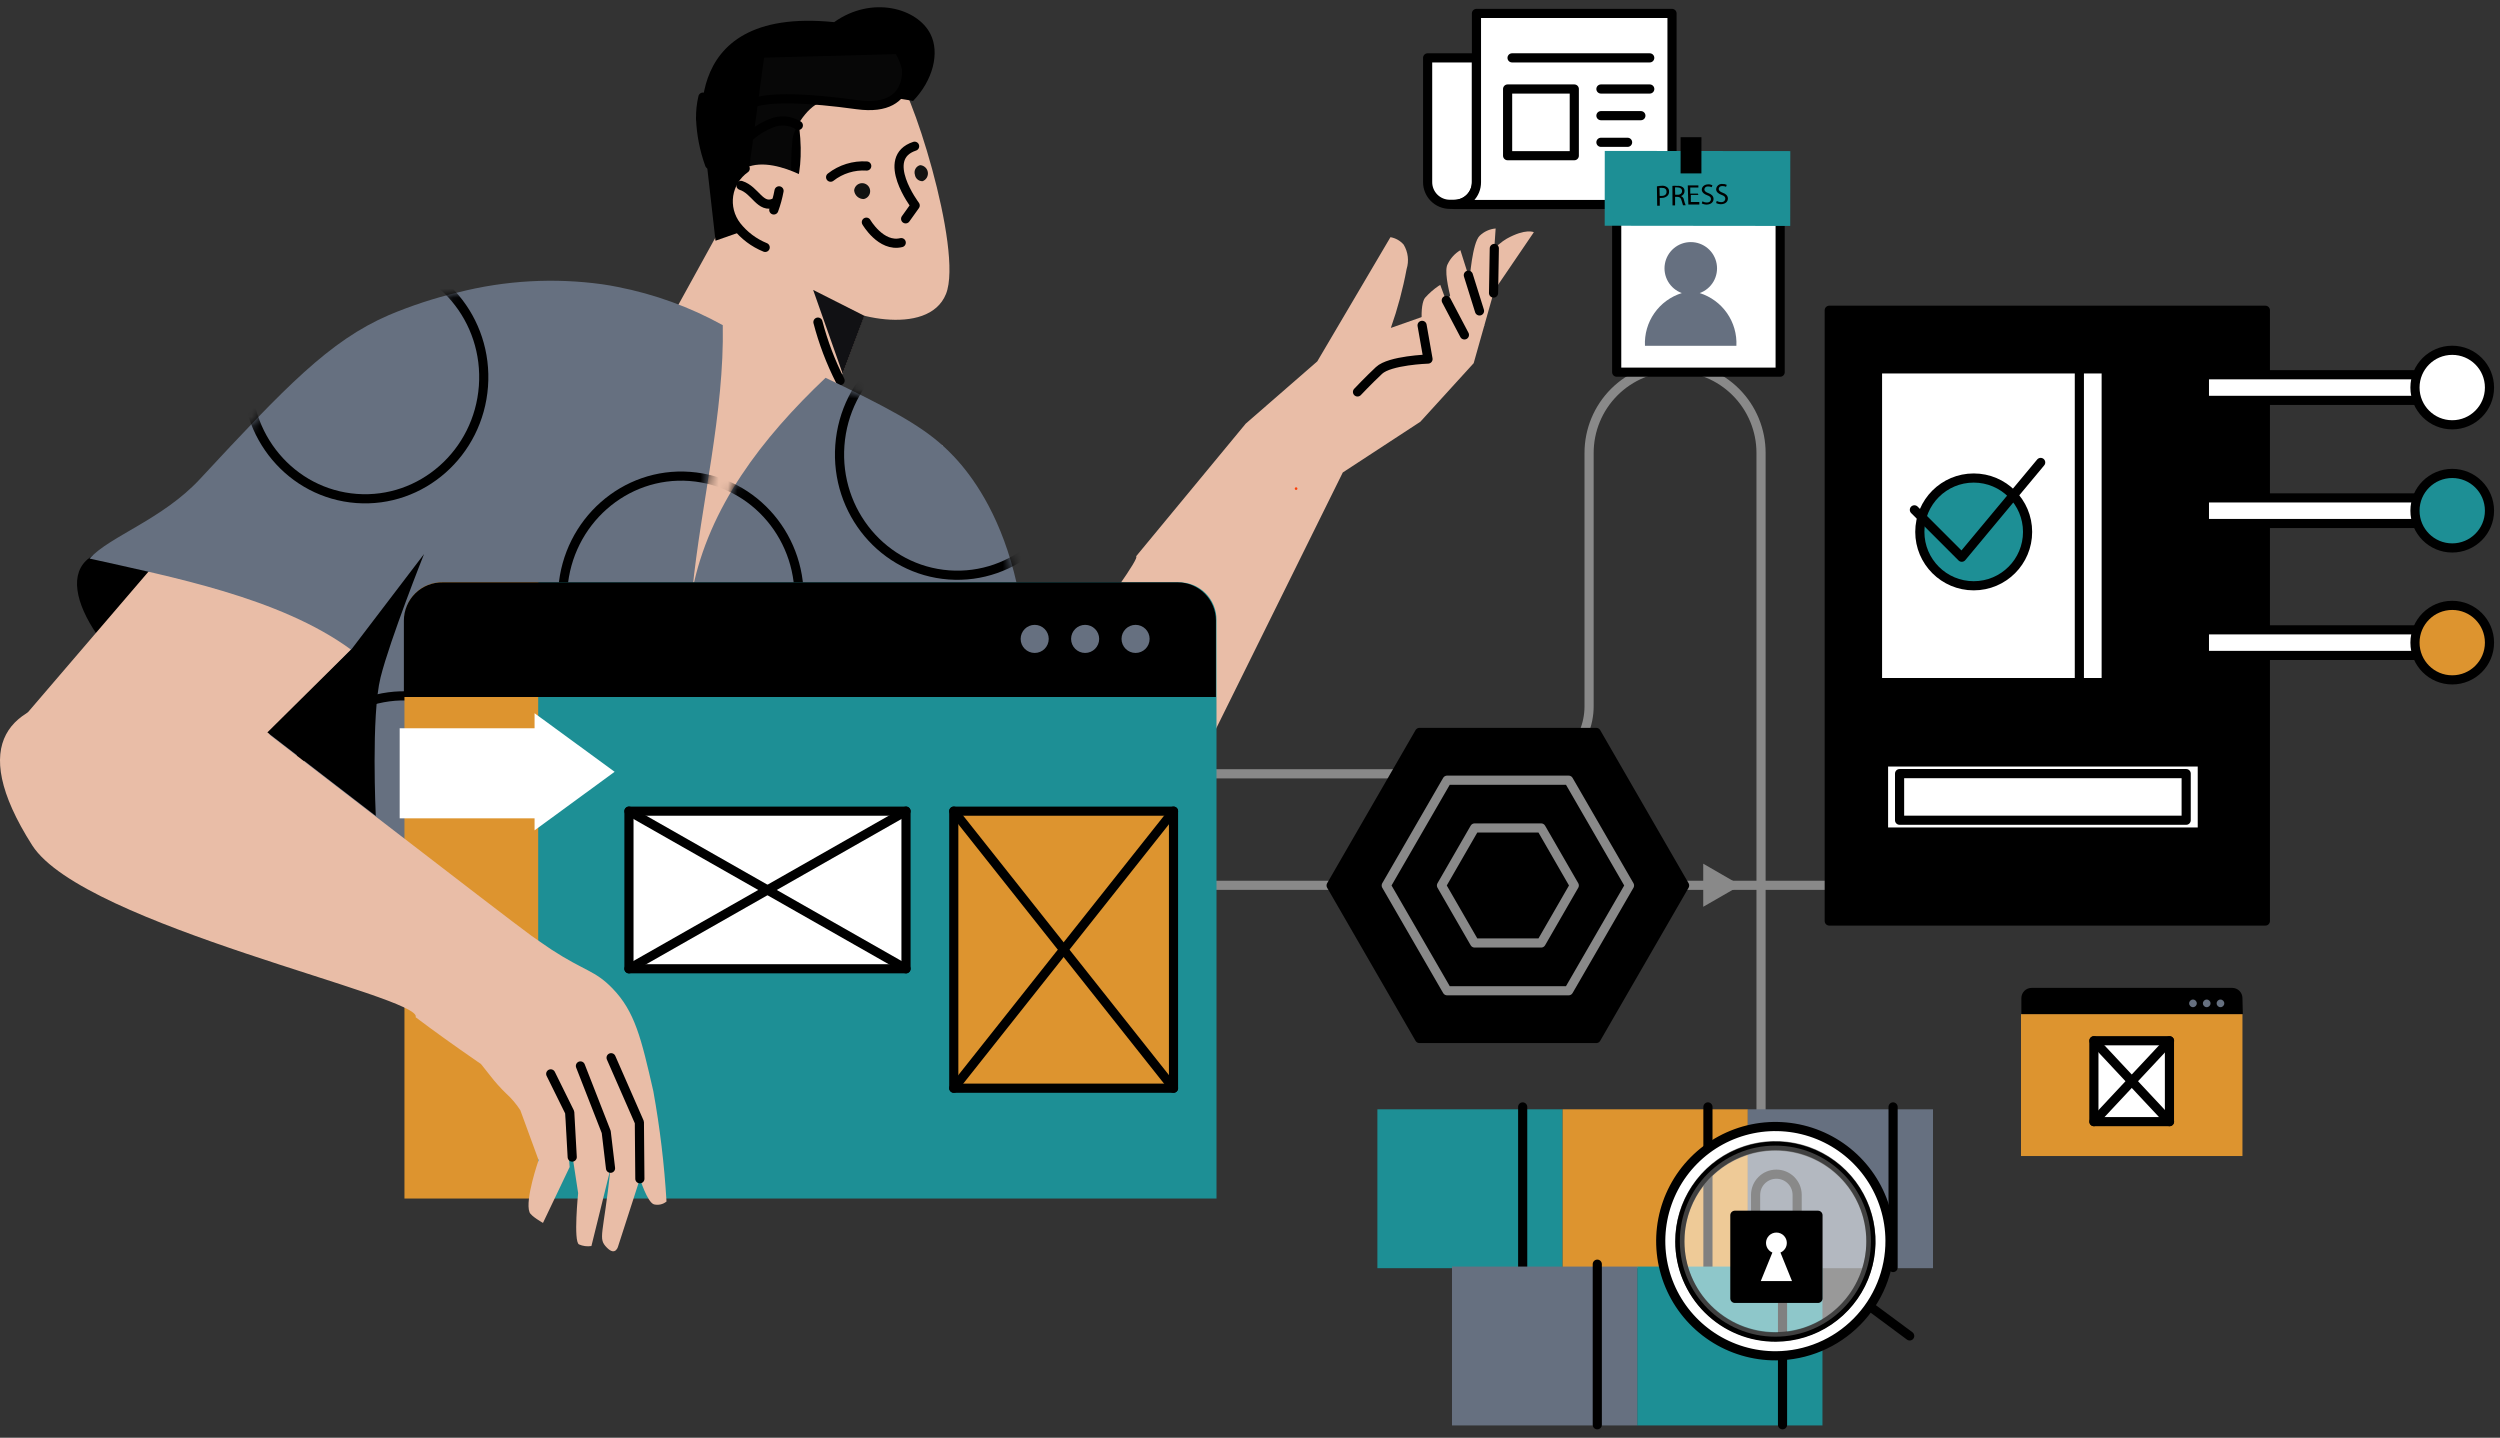 <svg width="273" height="157" viewBox="0 0 273 157" fill="none" xmlns="http://www.w3.org/2000/svg">
<rect x="0" y="0" width="273" height="157" fill="#333333" stroke="none"/>
<path fill-rule="evenodd" clip-rule="evenodd" d="M43.125 79.251C40.527 84.071 30.919 83.935 21.676 78.959C12.433 73.983 5.36 64.218 9.741 60.932C13.914 57.802 21.791 56.519 31.044 61.506C40.297 66.492 45.691 74.431 43.125 79.251Z" fill="black"/>
<path d="M192.306 131.35V49.456C192.306 46.966 191.317 44.578 189.556 42.817C187.795 41.056 185.407 40.067 182.917 40.067V40.067C180.427 40.067 178.039 41.056 176.278 42.817C174.517 44.578 173.528 46.966 173.528 49.456V77.144C173.525 79.095 172.748 80.966 171.367 82.345C169.986 83.724 168.114 84.498 166.163 84.498H126.061" stroke="#898989" stroke-linecap="round" stroke-linejoin="round"/>
<path d="M84.332 96.673H224.126" stroke="#898989" stroke-linecap="round" stroke-linejoin="round"/>
<path fill-rule="evenodd" clip-rule="evenodd" d="M1.395 79.71L20.173 57.802L42.738 65.105L22.259 93.272L1.395 79.71Z" fill="#E9BDA7"/>
<path fill-rule="evenodd" clip-rule="evenodd" d="M64.71 81.233C47.569 83.184 54.778 44.334 54.778 44.334L70.656 39.493L85.261 12.985L96.403 28.957L90.968 43.562L102.944 48.653C102.944 48.653 78.47 79.71 64.71 81.233Z" fill="#E9BDA7"/>
<path fill-rule="evenodd" clip-rule="evenodd" d="M84.072 8.937C74.881 14.237 83.186 29.197 89.601 32.285C92.136 34.621 101.359 36.896 103.299 32.107C105.24 27.319 99.22 8.53 97.593 7.946C95.965 7.362 86.566 7.497 84.072 8.937Z" fill="#E9BDA7"/>
<path fill-rule="evenodd" clip-rule="evenodd" d="M99.708 11.024C99.708 11.024 91.185 9.271 86.897 11.576C89.682 25.399 80.867 25.326 80.867 25.326L78.134 26.286C77.748 22.854 77.362 19.411 76.965 15.979C76.965 15.979 73.126 0.602 91.091 2.417C95.212 -0.515 100.188 0.883 101.607 3.721C102.639 5.766 101.888 8.77 99.708 11.024Z" fill="black"/>
<path fill-rule="evenodd" clip-rule="evenodd" d="M83.434 6.297L81.775 18.639L85.103 22.019L86.491 20.61C86.343 18.808 86.36 16.995 86.543 15.196C86.731 13.694 88.775 10.877 90.205 11.127C102.265 13.214 97.831 5.911 97.831 5.911L83.434 6.297Z" fill="#070707"/>
<path fill-rule="evenodd" clip-rule="evenodd" d="M84.362 27.601C83.237 26.933 82.188 26.146 81.232 25.253C79.907 23.782 78.885 22.019 79.73 20.037C82.035 15.457 88.91 19.901 88.91 19.901" fill="#E9BDA7"/>
<path d="M99.875 15.968C96.015 17.251 99.938 22.436 99.938 22.436L98.895 23.897" stroke="black" stroke-linecap="round" stroke-linejoin="round"/>
<path d="M90.703 19.349C91.823 18.471 93.227 18.037 94.647 18.128" stroke="black" stroke-linecap="round" stroke-linejoin="round"/>
<path d="M94.607 24.262C94.607 24.262 96.204 27.027 98.415 26.495" stroke="black" stroke-linecap="round" stroke-linejoin="round"/>
<path fill-rule="evenodd" clip-rule="evenodd" d="M99.906 19.077C99.872 18.971 99.86 18.86 99.871 18.75C99.881 18.64 99.914 18.533 99.966 18.436C100.019 18.338 100.09 18.253 100.177 18.183C100.263 18.114 100.363 18.064 100.469 18.034C100.677 18.044 100.874 18.126 101.029 18.265C101.184 18.403 101.286 18.591 101.319 18.796C101.352 19.001 101.313 19.211 101.21 19.392C101.107 19.572 100.945 19.711 100.751 19.786C100.547 19.793 100.348 19.725 100.192 19.594C100.036 19.463 99.934 19.279 99.906 19.077Z" fill="#121211"/>
<path d="M80.91 20.246C82.506 20.757 82.997 22.823 84.541 22.166" stroke="black" stroke-linecap="round" stroke-linejoin="round"/>
<path d="M84.498 22.927C84.748 22.249 84.94 21.551 85.072 20.84" stroke="black" stroke-linecap="round" stroke-linejoin="round"/>
<path fill-rule="evenodd" clip-rule="evenodd" d="M93.272 20.799C93.286 20.637 93.346 20.482 93.443 20.352C93.541 20.222 93.673 20.121 93.824 20.062C93.976 20.003 94.141 19.986 94.301 20.015C94.461 20.045 94.609 20.118 94.73 20.226C94.851 20.335 94.94 20.476 94.985 20.632C95.031 20.788 95.032 20.953 94.989 21.11C94.946 21.267 94.86 21.409 94.741 21.52C94.622 21.63 94.474 21.706 94.315 21.737C94.055 21.739 93.805 21.643 93.612 21.47C93.419 21.296 93.297 21.057 93.272 20.799Z" fill="#121211"/>
<path d="M83.558 27.016C82.327 26.517 81.248 25.704 80.429 24.658C80.069 24.189 79.808 23.652 79.66 23.08C79.513 22.507 79.483 21.911 79.571 21.327C79.66 20.742 79.865 20.182 80.176 19.678C80.487 19.175 80.895 18.74 81.378 18.399" stroke="black" stroke-linecap="round" stroke-linejoin="round"/>
<path fill-rule="evenodd" clip-rule="evenodd" d="M94.387 34.486L88.795 31.659L92.019 40.808L94.387 34.486Z" fill="#111114"/>
<path d="M91.739 41.559C90.706 39.523 89.894 37.383 89.318 35.174" stroke="black" stroke-linecap="round" stroke-linejoin="round"/>
<path d="M76.508 12.943C76.573 14.656 76.904 16.349 77.489 17.961" stroke="black" stroke-linecap="round" stroke-linejoin="round"/>
<path d="M76.758 10.606C76.576 11.371 76.492 12.156 76.508 12.943" stroke="black" stroke-linecap="round" stroke-linejoin="round"/>
<path d="M87.179 13.694C86.746 13.425 86.256 13.262 85.748 13.219C85.241 13.175 84.73 13.252 84.258 13.444C83.323 13.814 82.464 14.351 81.723 15.029" stroke="black" stroke-linecap="round" stroke-linejoin="round"/>
<path d="M81.723 11.597C81.723 11.597 82.442 9.897 93.584 11.43C100.355 12.359 98.884 6.35 98.884 6.35" stroke="black" stroke-linecap="round" stroke-linejoin="round"/>
<path fill-rule="evenodd" clip-rule="evenodd" d="M102.963 48.674C100.386 46.337 96.704 44.386 90.152 41.256C83.183 47.86 77.425 55.361 75.609 64.437C76.538 55.131 79.115 45.001 78.927 35.508C75.343 33.527 71.471 32.119 67.451 31.335C66.898 31.22 66.346 31.126 65.772 31.043C60.513 30.316 55.163 30.617 50.019 31.93C47.441 32.546 44.919 33.373 42.476 34.402C35.946 37.219 31.147 42.289 21.831 52.315C17.741 56.727 11.951 58.574 9.781 60.994C18.534 62.966 30.552 65.23 38.324 70.936C37.907 71.364 28.403 80.92 24.345 85.969C35.709 91.074 46.515 97.339 56.591 104.664C57.113 103.443 57.457 102.432 57.635 101.753L68.505 110.924C75.586 102.985 81.107 93.783 84.779 83.799L111.904 82.214C113.98 59.888 105.717 51.157 102.963 48.674Z" fill="#667080"/>
<mask id="mask0_2143_6679" style="mask-type:alpha" maskUnits="userSpaceOnUse" x="9" y="30" width="104" height="81">
<path fill-rule="evenodd" clip-rule="evenodd" d="M102.963 48.674C100.386 46.337 96.704 44.386 90.152 41.256C83.183 47.86 77.425 55.361 75.609 64.437C76.538 55.131 79.115 45.001 78.927 35.508C75.343 33.527 71.471 32.119 67.451 31.335C66.898 31.22 66.346 31.126 65.772 31.043C60.513 30.316 55.163 30.617 50.019 31.93C47.441 32.546 44.919 33.373 42.476 34.402C35.946 37.219 31.147 42.289 21.831 52.315C17.741 56.727 11.951 58.574 9.781 60.994C18.534 62.966 30.552 65.23 38.324 70.936C37.907 71.364 28.403 80.92 24.345 85.969C35.709 91.074 46.515 97.339 56.591 104.664C57.113 103.443 57.457 102.432 57.635 101.753L68.505 110.924C75.586 102.985 81.107 93.783 84.779 83.799L111.904 82.214C113.98 59.888 105.717 51.157 102.963 48.674Z" fill="#667080"/>
</mask>
<g mask="url(#mask0_2143_6679)">
<path d="M52.791 42.187C53.332 34.895 48.004 28.557 40.89 28.029C33.777 27.502 27.572 32.986 27.032 40.277C26.491 47.569 31.819 53.907 38.933 54.434C46.046 54.962 52.251 49.478 52.791 42.187Z" stroke="black" stroke-linecap="round" stroke-linejoin="round"/>
<path d="M56.965 90.178C57.506 82.886 52.178 76.548 45.064 76.021C37.951 75.493 31.746 80.977 31.205 88.268C30.665 95.56 35.993 101.898 43.106 102.426C50.22 102.953 56.425 97.469 56.965 90.178Z" stroke="black" stroke-linecap="round" stroke-linejoin="round"/>
<path d="M87.227 66.182C87.767 58.891 82.439 52.553 75.326 52.025C68.212 51.498 62.008 56.981 61.467 64.273C60.926 71.564 66.255 77.903 73.368 78.43C80.482 78.957 86.686 73.474 87.227 66.182Z" stroke="black" stroke-linecap="round" stroke-linejoin="round"/>
<path d="M117.473 50.533C118.014 43.242 112.685 36.904 105.572 36.376C98.459 35.849 92.254 41.332 91.713 48.624C91.173 55.915 96.501 62.254 103.614 62.781C110.728 63.308 116.932 57.825 117.473 50.533Z" stroke="black" stroke-linecap="round" stroke-linejoin="round"/>
</g>
<path d="M38.428 70.842L46.304 60.504C46.304 60.504 42.601 69.799 41.558 73.972C40.514 78.145 41.036 89.099 41.036 89.099L32.231 82.318L29.195 79.981L38.428 70.842Z" fill="black"/>
<path d="M29.634 81.755L25.523 86.335" stroke="#111111" stroke-linecap="round" stroke-linejoin="round"/>
<path d="M136.033 46.263L143.847 39.462C146.518 34.948 149.181 30.427 151.838 25.899C152.397 25.997 152.906 26.285 153.278 26.713C153.518 27.11 153.672 27.553 153.727 28.014C153.783 28.474 153.74 28.941 153.601 29.384C153.195 31.567 152.62 33.716 151.88 35.81L156.887 34.047C156.887 34.047 162.448 27.224 164.534 26.066C166.621 24.908 167.497 25.357 167.497 25.357L163.168 31.721L160.925 39.66L155.103 46.055L146.632 51.594L122.408 100.574C110.933 111.007 87.982 101.618 83.809 83.882C83.297 81.723 107.803 81.796 108.846 81.796C108.846 81.796 125.016 60.869 124.057 60.754L136.033 46.263Z" fill="#E9BDA7"/>
<path d="M147.51 42.029C147.51 42.029 151.286 39.754 153.049 39.744C154.203 39.753 155.351 39.897 156.471 40.172C154.938 36.322 155.063 33.161 155.626 32.504C156.057 32.023 156.544 31.596 157.076 31.231L157.274 31.106C157.473 31.669 157.807 32.577 158.266 33.672C158.807 34.808 159.26 35.983 159.622 37.188C159.852 38.14 159.947 39.12 159.903 40.099" fill="#E9BDA7"/>
<path d="M159.559 36.259C159.559 36.259 157.337 30.062 158.098 28.821C158.399 28.195 158.878 27.673 159.475 27.319L162.084 35.581" fill="#E9BDA7"/>
<path d="M160.486 30.532C160.486 30.532 160.768 26.515 161.582 25.744C162.054 25.287 162.669 25.007 163.324 24.951L162.854 31.93" fill="#E9BDA7"/>
<path d="M148.24 42.8C148.24 42.8 149.409 41.559 150.588 40.453C151.766 39.347 155.939 39.211 155.939 39.211L155.292 35.529" stroke="black" stroke-linecap="round" stroke-linejoin="round"/>
<path d="M157.932 32.806L159.914 36.572" stroke="black" stroke-linecap="round" stroke-linejoin="round"/>
<path d="M160.342 30.052L161.562 33.954" stroke="black" stroke-linecap="round" stroke-linejoin="round"/>
<path d="M163.179 27.131L163.096 32.003" stroke="black" stroke-linecap="round" stroke-linejoin="round"/>
<path d="M141.533 53.504C141.613 53.504 141.679 53.439 141.679 53.358C141.679 53.277 141.613 53.212 141.533 53.212C141.452 53.212 141.387 53.277 141.387 53.358C141.387 53.439 141.452 53.504 141.533 53.504Z" fill="#FB400A"/>
<path d="M109.367 82.318L111.454 88.578" stroke="#111111" stroke-linecap="round" stroke-linejoin="round"/>
<path d="M84.822 83.769L90.842 75.037" stroke="#111111" stroke-linecap="round" stroke-linejoin="round"/>
<path d="M48.245 63.592C47.163 63.592 46.126 64.022 45.361 64.787C44.596 65.552 44.166 66.589 44.166 67.671V130.881H58.844V63.592H48.245Z" fill="#DD942F"/>
<path d="M128.668 63.592H58.772V130.881H132.841V67.671C132.841 67.127 132.733 66.589 132.522 66.088C132.311 65.587 132.002 65.133 131.614 64.753C131.225 64.373 130.764 64.074 130.258 63.875C129.752 63.676 129.212 63.579 128.668 63.592Z" fill="#1D8F95"/>
<path d="M48.36 63.592H128.606C129.712 63.592 130.774 64.032 131.556 64.814C132.339 65.597 132.779 66.658 132.779 67.765V76.111H44.103V67.765C44.103 67.21 44.214 66.66 44.429 66.149C44.644 65.637 44.959 65.173 45.355 64.784C45.752 64.396 46.221 64.09 46.737 63.886C47.253 63.681 47.805 63.581 48.36 63.592Z" fill="black"/>
<path d="M112.989 71.302C113.836 71.302 114.522 70.615 114.522 69.768C114.522 68.921 113.836 68.234 112.989 68.234C112.142 68.234 111.455 68.921 111.455 69.768C111.455 70.615 112.142 71.302 112.989 71.302Z" fill="#667080"/>
<path d="M118.496 71.302C119.343 71.302 120.03 70.615 120.03 69.768C120.03 68.921 119.343 68.234 118.496 68.234C117.649 68.234 116.963 68.921 116.963 69.768C116.963 70.615 117.649 71.302 118.496 71.302Z" fill="#667080"/>
<path d="M124.004 71.302C124.851 71.302 125.538 70.615 125.538 69.768C125.538 68.921 124.851 68.234 124.004 68.234C123.157 68.234 122.471 68.921 122.471 69.768C122.471 70.615 123.157 71.302 124.004 71.302Z" fill="#667080"/>
<path d="M128.147 88.578H104.152V118.832H128.147V88.578Z" fill="#DD942F" stroke="black" stroke-linecap="square" stroke-linejoin="round"/>
<path d="M104.152 88.578L128.147 118.832" stroke="black" stroke-linecap="round" stroke-linejoin="round"/>
<path d="M128.147 88.578L104.152 118.832" stroke="black" stroke-linecap="round" stroke-linejoin="round"/>
<path d="M68.682 88.578V105.791H98.936V88.578H68.682Z" fill="white" stroke="black" stroke-linecap="round" stroke-linejoin="round"/>
<path d="M68.682 105.792L98.936 88.578" stroke="black" stroke-linecap="round" stroke-linejoin="round"/>
<path d="M68.682 88.578L98.936 105.792" stroke="black" stroke-linecap="round" stroke-linejoin="round"/>
<path d="M67.117 84.28L58.375 77.885V79.523H43.645V89.36H58.375V90.675L67.117 84.28Z" fill="white"/>
<path d="M220.693 110.746V118.977V126.238H232.983H244.876V120.25V118.977V110.746H220.693Z" fill="#DD942F"/>
<path d="M244.875 108.994C244.875 108.847 244.846 108.702 244.79 108.567C244.734 108.431 244.652 108.308 244.548 108.204C244.444 108.101 244.321 108.018 244.186 107.962C244.05 107.906 243.905 107.877 243.759 107.877H221.851C221.555 107.877 221.271 107.995 221.061 108.204C220.852 108.414 220.734 108.698 220.734 108.994V110.736H244.917L244.875 108.994Z" fill="black"/>
<path d="M239.472 109.984C239.702 109.984 239.889 109.798 239.889 109.567C239.889 109.337 239.702 109.15 239.472 109.15C239.242 109.15 239.055 109.337 239.055 109.567C239.055 109.798 239.242 109.984 239.472 109.984Z" fill="#667080"/>
<path d="M240.974 109.984C241.204 109.984 241.391 109.798 241.391 109.567C241.391 109.337 241.204 109.15 240.974 109.15C240.743 109.15 240.557 109.337 240.557 109.567C240.557 109.798 240.743 109.984 240.974 109.984Z" fill="#667080"/>
<path d="M242.476 109.984C242.706 109.984 242.893 109.798 242.893 109.567C242.893 109.337 242.706 109.15 242.476 109.15C242.245 109.15 242.059 109.337 242.059 109.567C242.059 109.798 242.245 109.984 242.476 109.984Z" fill="#667080"/>
<path d="M228.652 113.647V122.483H236.904V113.647H228.652Z" fill="white" stroke="black" stroke-linecap="round" stroke-linejoin="round"/>
<path d="M228.662 122.483L236.914 113.657" stroke="black" stroke-linecap="round" stroke-linejoin="round"/>
<path d="M228.662 113.657L236.914 122.483" stroke="black" stroke-linecap="round" stroke-linejoin="round"/>
<path d="M170.639 121.137H150.41V138.486H170.639V121.137Z" fill="#1D8F95"/>
<path d="M166.277 120.876V138.413" stroke="black" stroke-linecap="round" stroke-linejoin="round"/>
<path d="M190.867 121.137H170.639V138.486H190.867V121.137Z" fill="#DD942F"/>
<path d="M186.506 120.876V138.413" stroke="black" stroke-linecap="round" stroke-linejoin="round"/>
<path d="M211.084 121.137H190.855V138.486H211.084V121.137Z" fill="#667080"/>
<path d="M206.725 120.876V138.413" stroke="black" stroke-linecap="round" stroke-linejoin="round"/>
<path d="M199.012 138.309H178.783V155.658H199.012V138.309Z" fill="#1D8F95"/>
<path d="M194.652 138.048V155.585" stroke="black" stroke-linecap="round" stroke-linejoin="round"/>
<path d="M178.785 138.309H158.557V155.658H178.785V138.309Z" fill="#667080"/>
<path d="M174.424 138.048V155.585" stroke="black" stroke-linecap="round" stroke-linejoin="round"/>
<path fill-rule="evenodd" clip-rule="evenodd" d="M72.783 131.205C72.595 131.36 72.374 131.469 72.137 131.523C71.9 131.577 71.653 131.575 71.416 131.518C70.686 131.299 69.883 128.711 69.883 128.711L67.525 136.014C67.525 136.014 67.264 137.266 66.263 136.233C65.261 135.2 65.877 134.992 66.67 127.606L64.583 136.066C64.124 136.139 63.653 136.077 63.227 135.889C62.601 135.576 63.133 130.287 63.133 130.287L61.693 120.845L62.205 127.439L59.294 133.542C59.294 133.542 57.98 132.811 57.823 132.373C57.301 131.027 58.814 126.688 58.814 126.688L56.822 121.242C56.389 120.568 55.87 119.954 55.278 119.416C54.658 118.819 54.083 118.177 53.556 117.497C53.108 116.944 52.742 116.453 52.513 116.182L52.158 115.942C49.623 114.19 47.359 112.573 45.388 111.081C46.337 108.848 9.114 101.066 3.512 92.302C-11.093 69.351 24.377 76.654 27.506 78.74C28.55 79.523 55.006 99.991 58.042 102.192C58.856 102.777 59.565 103.236 60.202 103.684C63.853 106.063 64.98 105.958 66.889 107.941C69.33 110.465 70.018 113.355 71.343 119.155C72.063 123.14 72.544 127.163 72.783 131.205Z" fill="#E9BDA7"/>
<path d="M63.383 116.401L66.2 123.61L66.669 127.574" stroke="black" stroke-linecap="round" stroke-linejoin="round"/>
<path d="M66.732 115.504L69.82 122.556L69.873 128.722" stroke="black" stroke-linecap="round" stroke-linejoin="round"/>
<path d="M62.486 126.353L62.215 121.471L60.139 117.267" stroke="black" stroke-linecap="round" stroke-linejoin="round"/>
<path d="M161.227 6.319V19.881C161.229 20.2 161.167 20.515 161.046 20.81C160.925 21.105 160.747 21.373 160.522 21.599C160.297 21.825 160.03 22.004 159.736 22.126C159.441 22.249 159.126 22.312 158.807 22.312H158.317C157.998 22.312 157.682 22.249 157.388 22.126C157.094 22.004 156.827 21.825 156.602 21.599C156.377 21.373 156.199 21.105 156.078 20.81C155.957 20.515 155.895 20.2 155.897 19.881V6.319H161.227Z" fill="white" stroke="black" stroke-linecap="round" stroke-linejoin="round"/>
<path d="M161.229 1.468V19.902C161.23 20.221 161.169 20.536 161.048 20.831C160.927 21.126 160.749 21.394 160.524 21.62C160.299 21.846 160.032 22.025 159.737 22.147C159.443 22.27 159.127 22.332 158.809 22.332H179.11C179.566 22.332 180.018 22.243 180.439 22.068C180.861 21.893 181.244 21.638 181.566 21.315C181.889 20.992 182.145 20.609 182.319 20.188C182.494 19.767 182.584 19.315 182.584 18.858V1.468H161.229Z" fill="white" stroke="black" stroke-linecap="round" stroke-linejoin="round"/>
<path d="M171.913 9.719H164.631V17.001H171.913V9.719Z" fill="white" stroke="black" stroke-linecap="round" stroke-linejoin="round"/>
<path d="M165.117 6.319H180.15" stroke="black" stroke-linecap="round" stroke-linejoin="round"/>
<path d="M174.822 9.719H180.153" stroke="black" stroke-linecap="round" stroke-linejoin="round"/>
<path d="M174.822 12.63H179.183" stroke="black" stroke-linecap="round" stroke-linejoin="round"/>
<path d="M174.822 15.54H177.733" stroke="black" stroke-linecap="round" stroke-linejoin="round"/>
<path d="M247.378 33.881H199.754V100.575H247.378V33.881Z" fill="black" stroke="black" stroke-linecap="round" stroke-linejoin="round"/>
<path d="M229.988 40.286H205.023V74.536H229.988V40.286Z" fill="white" stroke="black" stroke-linecap="round" stroke-linejoin="round"/>
<path d="M229.998 40.286H227.066V74.536H229.998V40.286Z" fill="white" stroke="black" stroke-linecap="round" stroke-linejoin="round"/>
<path d="M240.492 83.205H205.68V90.862H240.492V83.205Z" fill="white" stroke="black" stroke-linecap="round" stroke-linejoin="round"/>
<path d="M238.731 84.478H207.434V89.569H238.731V84.478Z" fill="white" stroke="black" stroke-linecap="round" stroke-linejoin="round"/>
<path d="M240.721 43.718H267.793V40.922H240.721V43.718Z" fill="white" stroke="black" stroke-linecap="round" stroke-linejoin="round"/>
<path d="M267.783 46.389C270.03 46.389 271.852 44.567 271.852 42.32C271.852 40.073 270.03 38.252 267.783 38.252C265.536 38.252 263.715 40.073 263.715 42.32C263.715 44.567 265.536 46.389 267.783 46.389Z" fill="white" stroke="black" stroke-linecap="round" stroke-linejoin="round"/>
<path d="M240.721 57.166H267.793V54.37H240.721V57.166Z" fill="white" stroke="black" stroke-linecap="round" stroke-linejoin="round"/>
<path d="M267.783 59.837C270.03 59.837 271.852 58.015 271.852 55.768C271.852 53.521 270.03 51.699 267.783 51.699C265.536 51.699 263.715 53.521 263.715 55.768C263.715 58.015 265.536 59.837 267.783 59.837Z" fill="#1D8F95" stroke="black" stroke-linecap="round" stroke-linejoin="round"/>
<path d="M240.721 71.573H267.793V68.777H240.721V71.573Z" fill="white" stroke="black" stroke-linecap="round" stroke-linejoin="round"/>
<path d="M267.783 74.243C270.03 74.243 271.852 72.422 271.852 70.175C271.852 67.928 270.03 66.106 267.783 66.106C265.536 66.106 263.715 67.928 263.715 70.175C263.715 72.422 265.536 74.243 267.783 74.243Z" fill="#DD942F" stroke="black" stroke-linecap="round" stroke-linejoin="round"/>
<path d="M215.528 63.967C218.778 63.967 221.412 61.333 221.412 58.084C221.412 54.834 218.778 52.2 215.528 52.2C212.279 52.2 209.645 54.834 209.645 58.084C209.645 61.333 212.279 63.967 215.528 63.967Z" fill="#1D8F95" stroke="black" stroke-linecap="round" stroke-linejoin="round"/>
<path d="M209.051 55.674L214.225 60.848L222.842 50.499" stroke="black" stroke-linecap="round" stroke-linejoin="round"/>
<path d="M206.389 135.461C206.375 132.985 205.626 130.569 204.239 128.518C202.851 126.468 200.887 124.874 198.594 123.94C196.301 123.006 193.782 122.773 191.356 123.27C188.931 123.767 186.707 124.973 184.967 126.734C183.226 128.495 182.047 130.732 181.578 133.163C181.109 135.594 181.372 138.11 182.333 140.392C183.293 142.674 184.909 144.62 186.976 145.983C189.043 147.347 191.467 148.067 193.943 148.053C195.587 148.043 197.213 147.71 198.728 147.072C200.244 146.434 201.618 145.504 202.774 144.334C203.93 143.165 204.844 141.78 205.464 140.257C206.084 138.735 206.399 137.105 206.389 135.461ZM183.438 135.586C183.438 133.525 184.048 131.511 185.192 129.797C186.335 128.082 187.961 126.745 189.864 125.954C191.766 125.162 193.861 124.952 195.883 125.35C197.904 125.747 199.763 126.735 201.225 128.187C202.686 129.64 203.685 131.493 204.094 133.513C204.504 135.532 204.306 137.628 203.526 139.535C202.746 141.442 201.419 143.076 199.712 144.23C198.004 145.384 195.993 146.006 193.933 146.018C192.558 146.027 191.194 145.763 189.921 145.242C188.648 144.722 187.491 143.954 186.515 142.985C185.54 142.015 184.766 140.863 184.238 139.593C183.71 138.323 183.438 136.961 183.438 135.586Z" fill="white" stroke="black" stroke-linecap="round" stroke-linejoin="round"/>
<path opacity="0.5" d="M193.872 145.966C199.633 145.966 204.304 141.295 204.304 135.533C204.304 129.772 199.633 125.101 193.872 125.101C188.11 125.101 183.439 129.772 183.439 135.533C183.439 141.295 188.11 145.966 193.872 145.966Z" fill="white" stroke="black" stroke-linecap="round" stroke-linejoin="round"/>
<path d="M208.538 145.883L204.344 142.774" stroke="black" stroke-linecap="round" stroke-linejoin="round"/>
<path d="M174.309 79.981H155.009L145.359 96.694L155.009 113.406H174.309L183.959 96.694L174.309 79.981Z" fill="black" stroke="black" stroke-linecap="round" stroke-linejoin="round"/>
<path d="M158.024 108.19L151.379 96.694L158.024 85.197H171.294L177.94 96.694L171.294 108.19H158.024Z" stroke="#898989" stroke-linecap="round" stroke-linejoin="round"/>
<path d="M161.03 102.974L157.41 96.694L161.03 90.414H168.291L171.911 96.694L168.291 102.974H161.03Z" stroke="#898989" stroke-linecap="round" stroke-linejoin="round"/>
<path d="M190.071 96.673L185.992 94.315V99.02L190.071 96.673Z" fill="#898989"/>
<path d="M193.985 128.221H193.975C192.724 128.221 191.711 129.234 191.711 130.485V133.468C191.711 134.718 192.724 135.732 193.975 135.732H193.985C195.235 135.732 196.249 134.718 196.249 133.468V130.485C196.249 129.234 195.235 128.221 193.985 128.221Z" stroke="#898989" stroke-linecap="round" stroke-linejoin="round"/>
<path d="M198.523 132.707H189.447V141.783H198.523V132.707Z" fill="black" stroke="black" stroke-linecap="round" stroke-linejoin="round"/>
<path d="M193.985 136.869C194.613 136.869 195.122 136.36 195.122 135.732C195.122 135.104 194.613 134.595 193.985 134.595C193.357 134.595 192.848 135.104 192.848 135.732C192.848 136.36 193.357 136.869 193.985 136.869Z" fill="white"/>
<path d="M193.986 135.69L192.275 139.895H195.687L193.986 135.69Z" fill="white"/>
<path d="M194.393 17.575H176.543V40.641H194.393V17.575Z" fill="white" stroke="black" stroke-linecap="round" stroke-linejoin="round"/>
<path d="M185.608 32.003C186.243 31.773 186.776 31.327 187.115 30.743C187.453 30.159 187.575 29.475 187.458 28.81C187.342 28.145 186.995 27.542 186.478 27.108C185.961 26.674 185.308 26.436 184.633 26.436C183.958 26.436 183.304 26.674 182.787 27.108C182.27 27.542 181.923 28.145 181.807 28.81C181.69 29.475 181.812 30.159 182.15 30.743C182.489 31.327 183.022 31.773 183.657 32.003C182.442 32.379 181.386 33.149 180.657 34.192C179.928 35.235 179.566 36.491 179.63 37.762H189.614C189.677 36.494 189.318 35.241 188.594 34.199C187.869 33.157 186.819 32.385 185.608 32.003Z" fill="#667080"/>
<path d="M195.001 17L175.74 16.98L175.733 24.151L194.993 24.172L195.001 17Z" fill="#1D8F95" stroke="#1D8F95" stroke-miterlimit="10"/>
<path d="M185.798 14.981L183.523 14.979L183.519 18.933L185.794 18.935L185.798 14.981Z" fill="black"/>
<path d="M180.934 20.35C181.105 20.313 181.28 20.292 181.455 20.287C181.671 20.261 181.889 20.321 182.06 20.454C182.125 20.507 182.177 20.574 182.212 20.65C182.246 20.726 182.262 20.809 182.259 20.892C182.268 20.975 182.259 21.058 182.234 21.137C182.209 21.216 182.167 21.289 182.112 21.351C182.028 21.437 181.927 21.504 181.816 21.549C181.705 21.594 181.586 21.615 181.466 21.612C181.393 21.624 181.319 21.624 181.247 21.612V22.468H180.965L180.934 20.35ZM181.236 21.393H181.466C181.799 21.393 181.998 21.216 181.987 20.924C181.977 20.632 181.779 20.506 181.476 20.517C181.39 20.506 181.302 20.506 181.215 20.517L181.236 21.393Z" fill="black"/>
<path d="M182.627 20.298C182.8 20.28 182.975 20.28 183.149 20.298C183.37 20.268 183.594 20.324 183.775 20.455C183.833 20.503 183.879 20.564 183.909 20.632C183.94 20.701 183.955 20.776 183.952 20.851C183.956 20.974 183.921 21.095 183.852 21.197C183.782 21.298 183.682 21.374 183.566 21.415C183.653 21.448 183.729 21.505 183.786 21.578C183.843 21.652 183.878 21.739 183.889 21.832C183.933 22.032 183.995 22.228 184.077 22.416H183.785C183.723 22.249 183.671 22.078 183.628 21.905C183.555 21.613 183.441 21.508 183.19 21.498H182.919V22.427H182.637L182.627 20.298ZM182.93 21.268H183.211C183.503 21.268 183.691 21.091 183.681 20.851C183.67 20.611 183.472 20.465 183.18 20.465C183.09 20.454 182.999 20.454 182.909 20.465L182.93 21.268Z" fill="black"/>
<path d="M185.463 21.289H184.639V22.061H185.567V22.333H184.367L184.305 20.246H185.463V20.476H184.576V21.143H185.411L185.463 21.289Z" fill="black"/>
<path d="M185.899 21.988C186.053 22.07 186.225 22.114 186.4 22.113C186.681 22.113 186.838 21.946 186.838 21.737C186.838 21.529 186.713 21.424 186.42 21.32C186.128 21.215 185.847 21.028 185.836 20.725C185.826 20.423 186.097 20.141 186.514 20.131C186.68 20.119 186.845 20.152 186.994 20.224L186.921 20.444C186.794 20.384 186.655 20.355 186.514 20.36C186.222 20.36 186.118 20.548 186.118 20.694C186.118 20.84 186.254 20.986 186.556 21.09C186.859 21.195 187.109 21.393 187.119 21.706C187.13 22.019 186.89 22.321 186.389 22.342C186.197 22.346 186.007 22.303 185.836 22.217L185.899 21.988Z" fill="black"/>
<path d="M187.465 21.946C187.619 22.029 187.791 22.072 187.966 22.071C188.247 22.071 188.404 21.904 188.404 21.696C188.404 21.487 188.279 21.383 187.987 21.279C187.694 21.174 187.413 20.986 187.402 20.684C187.405 20.599 187.425 20.516 187.461 20.439C187.497 20.363 187.548 20.294 187.612 20.239C187.675 20.183 187.75 20.141 187.831 20.115C187.911 20.089 187.996 20.081 188.08 20.089C188.246 20.078 188.411 20.11 188.56 20.183L188.487 20.402C188.36 20.342 188.221 20.314 188.08 20.319C187.788 20.319 187.684 20.496 187.684 20.642C187.684 20.788 187.82 20.945 188.122 21.049C188.425 21.153 188.675 21.352 188.686 21.664C188.696 21.977 188.456 22.28 187.955 22.301C187.764 22.305 187.574 22.262 187.402 22.176L187.465 21.946Z" fill="black"/>
</svg>

